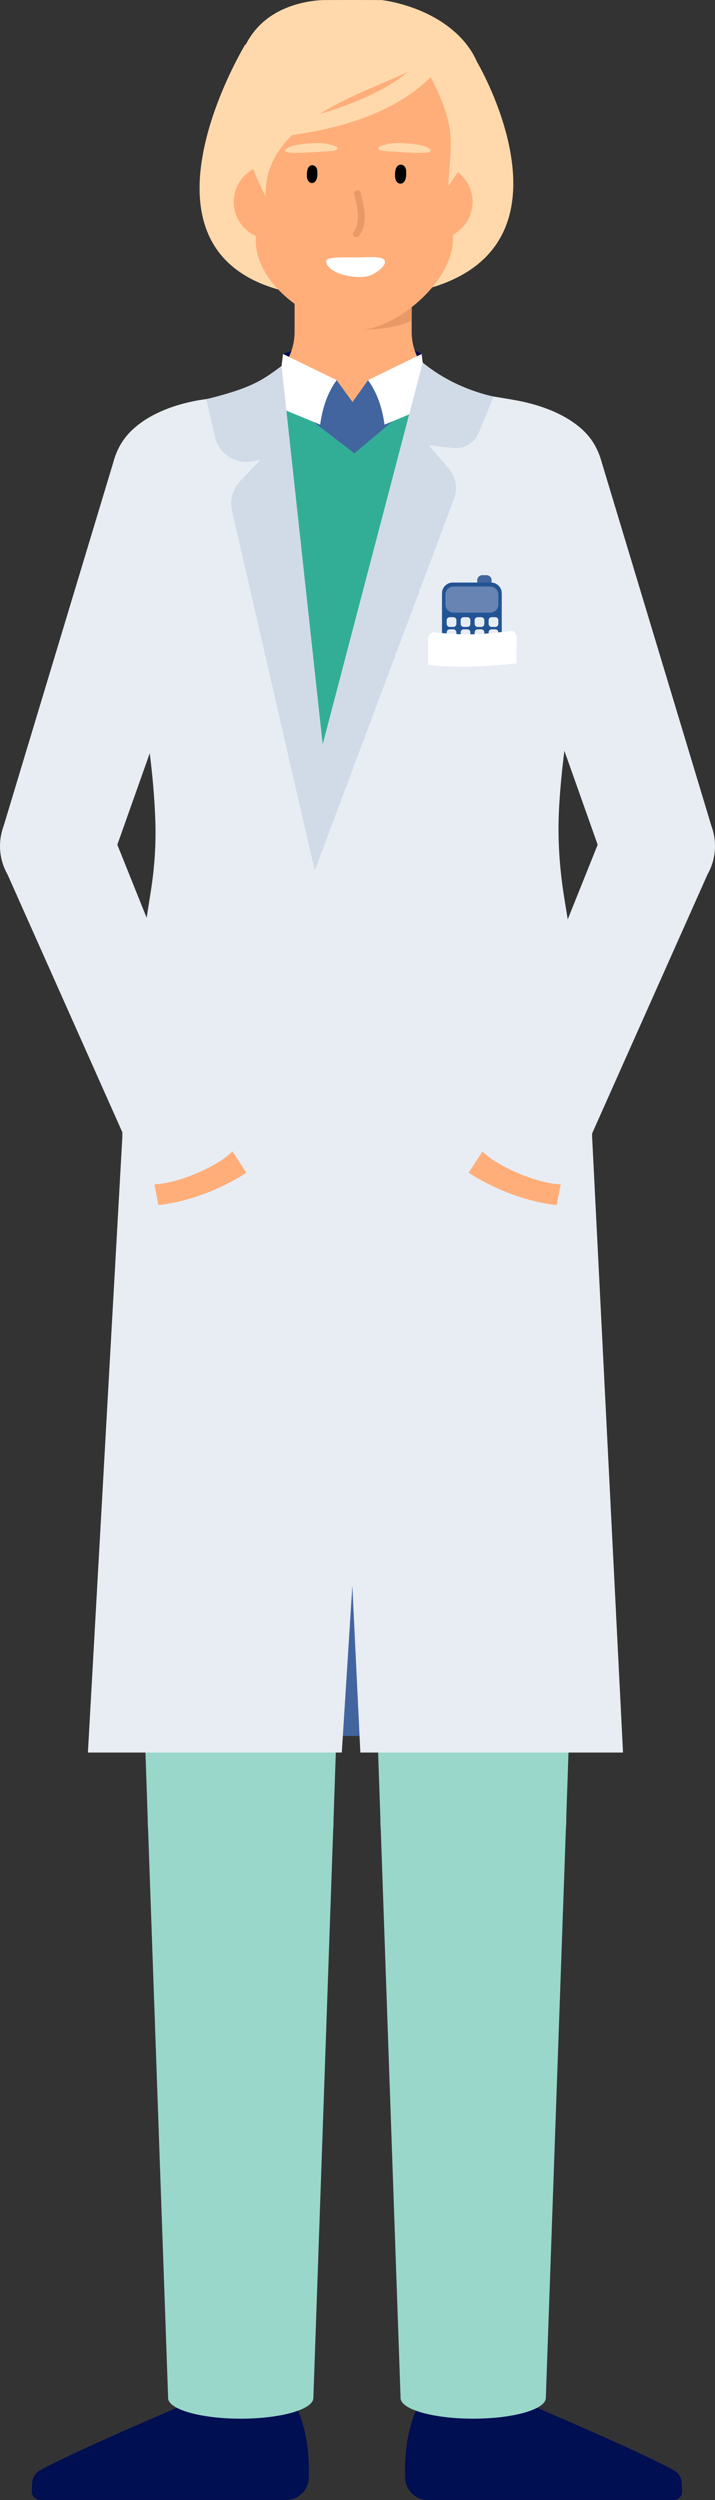 <svg width="132" height="461" viewBox="0 0 132 461" fill="none" xmlns="http://www.w3.org/2000/svg">
<rect x="0" y="0" width="132" height="461" fill="#333333" stroke="none"/>
<g clip-path="url(#clip0_2027_63143)">
<path d="M52.246 65.274C52.246 65.274 67.135 59.226 77.848 65.274L65.158 75.339L52.246 65.274Z" fill="#000E52"/>
<path d="M32.736 100.319C39.451 100.319 44.894 94.875 44.894 88.159C44.894 81.444 39.451 76 32.736 76C26.021 76 20.578 81.444 20.578 88.159C20.578 94.875 26.021 100.319 32.736 100.319Z" fill="#E8EDF3"/>
<path d="M20.352 159.461L0.316 153.484L21.118 84.586L44.217 92.172L20.352 159.461Z" fill="#E8EDF3"/>
<path d="M10.468 166.493C16.249 166.493 20.936 161.806 20.936 156.024C20.936 150.242 16.249 145.555 10.468 145.555C4.687 145.555 0 150.242 0 156.024C0 161.806 4.687 166.493 10.468 166.493Z" fill="#E8EDF3"/>
<path d="M99.263 100.319C105.978 100.319 111.421 94.875 111.421 88.159C111.421 81.444 105.978 76 99.263 76C92.549 76 87.106 81.444 87.106 88.159C87.106 94.875 92.549 100.319 99.263 100.319Z" fill="#E8EDF3"/>
<path d="M111.649 159.461L131.69 153.484L110.888 84.586L87.783 92.172L111.649 159.461Z" fill="#E8EDF3"/>
<path d="M121.532 166.493C127.314 166.493 132 161.806 132 156.024C132 150.242 127.314 145.555 121.532 145.555C115.751 145.555 111.064 150.242 111.064 156.024C111.064 161.806 115.751 166.493 121.532 166.493Z" fill="#E8EDF3"/>
<path d="M86.556 431.758C90.622 431.758 93.918 428.461 93.918 424.395C93.918 420.328 90.622 417.031 86.556 417.031C82.49 417.031 79.193 420.328 79.193 424.395C79.193 428.461 82.49 431.758 86.556 431.758Z" fill="#FFAE7A"/>
<path d="M86.573 452.36C90.64 452.36 93.936 449.063 93.936 444.996C93.936 440.93 90.64 437.633 86.573 437.633C82.507 437.633 79.211 440.93 79.211 444.996C79.211 449.063 82.507 452.36 86.573 452.36Z" fill="#FFAE7A"/>
<path d="M93.93 424.398H79.205V444.998H93.93V424.398Z" fill="#FFAE7A"/>
<path d="M76.983 444.078C76.983 444.078 90.054 442.668 93.931 441.773C93.931 441.773 117.364 451.634 124.434 455.535C125.282 456.003 125.826 456.886 125.866 457.851L125.931 459.378C125.972 460.261 125.264 460.992 124.381 460.992H78.983C76.72 460.992 74.878 459.203 74.796 456.939C74.679 453.523 74.954 448.494 76.978 444.072L76.983 444.078Z" fill="#000E52"/>
<path d="M104.521 335.779L108.48 220.039H66.275L70.24 335.779H104.521Z" fill="#99D7CB"/>
<path d="M87.381 241.146C99.037 241.146 108.486 231.695 108.486 220.038C108.486 208.38 99.037 198.93 87.381 198.93C75.725 198.93 66.275 208.38 66.275 220.038C66.275 231.695 75.725 241.146 87.381 241.146Z" fill="#99D7CB"/>
<path d="M87.381 352.918C96.847 352.918 104.521 345.243 104.521 335.775C104.521 326.308 96.847 318.633 87.381 318.633C77.914 318.633 70.24 326.308 70.24 335.775C70.24 345.243 77.914 352.918 87.381 352.918Z" fill="#99D7CB"/>
<path d="M70.24 335.773L73.954 442.173H100.767L104.521 335.773H70.24Z" fill="#99D7CB"/>
<path d="M87.357 446.002C94.762 446.002 100.766 444.289 100.766 442.177C100.766 440.064 94.762 438.352 87.357 438.352C79.951 438.352 73.947 440.064 73.947 442.177C73.947 444.289 79.951 446.002 87.357 446.002Z" fill="#99D7CB"/>
<path d="M87.381 352.918C96.847 352.918 104.521 345.243 104.521 335.775C104.521 326.308 96.847 318.633 87.381 318.633C77.914 318.633 70.24 326.308 70.24 335.775C70.24 345.243 77.914 352.918 87.381 352.918Z" fill="#99D7CB"/>
<path d="M45.245 431.758C49.312 431.758 52.608 428.461 52.608 424.395C52.608 420.328 49.312 417.031 45.245 417.031C41.179 417.031 37.883 420.328 37.883 424.395C37.883 428.461 41.179 431.758 45.245 431.758Z" fill="#FFAE7A"/>
<path d="M45.228 452.36C49.294 452.36 52.59 449.063 52.59 444.996C52.59 440.93 49.294 437.633 45.228 437.633C41.162 437.633 37.865 440.93 37.865 444.996C37.865 449.063 41.162 452.36 45.228 452.36Z" fill="#FFAE7A"/>
<path d="M37.878 444.987L52.603 445L52.621 424.401L37.896 424.388L37.878 444.987Z" fill="#FFAE7A"/>
<path d="M54.818 444.078C54.818 444.078 41.748 442.668 37.871 441.773C37.871 441.773 14.438 451.634 7.368 455.535C6.52 456.003 5.976 456.886 5.935 457.851L5.871 459.378C5.83 460.261 6.537 460.992 7.421 460.992H52.818C55.081 460.992 56.923 459.203 57.005 456.939C57.122 453.523 56.847 448.494 54.824 444.072L54.818 444.078Z" fill="#000E52"/>
<path d="M27.285 335.779L23.32 220.039H65.525L61.566 335.779H27.285Z" fill="#99D7CB"/>
<path d="M44.426 241.146C56.082 241.146 65.531 231.695 65.531 220.038C65.531 208.38 56.082 198.93 44.426 198.93C32.77 198.93 23.32 208.38 23.32 220.038C23.32 231.695 32.77 241.146 44.426 241.146Z" fill="#99D7CB"/>
<path d="M44.425 352.918C53.892 352.918 61.566 345.243 61.566 335.775C61.566 326.308 53.892 318.633 44.425 318.633C34.959 318.633 27.285 326.308 27.285 335.775C27.285 345.243 34.959 352.918 44.425 352.918Z" fill="#99D7CB"/>
<path d="M61.566 335.773L57.852 442.173H31.04L27.285 335.773H61.566Z" fill="#99D7CB"/>
<path d="M44.443 446.002C51.848 446.002 57.852 444.289 57.852 442.177C57.852 440.064 51.848 438.352 44.443 438.352C37.037 438.352 31.033 440.064 31.033 442.177C31.033 444.289 37.037 446.002 44.443 446.002Z" fill="#99D7CB"/>
<path d="M44.425 352.918C53.892 352.918 61.566 345.243 61.566 335.775C61.566 326.308 53.892 318.633 44.425 318.633C34.959 318.633 27.285 326.308 27.285 335.775C27.285 345.243 34.959 352.918 44.425 352.918Z" fill="#99D7CB"/>
<path d="M90.989 161.977H40.983C40.983 161.977 23.193 183.166 23.176 213.17C23.17 224.961 24.322 240.957 36.176 240.957H95.802C107.649 240.957 108.807 224.955 108.802 213.17C108.784 183.166 90.995 161.977 90.995 161.977H90.989Z" fill="#000E52"/>
<path d="M87.689 282.797H47.631V320.106H87.689V282.797Z" fill="#42659F"/>
<path d="M85.233 71.925C79.929 71.088 75.999 66.561 75.999 61.192V38.324C75.999 32.358 71.163 27.516 65.192 27.516C59.227 27.516 54.385 32.352 54.385 38.324V61.198C54.385 66.567 50.455 71.094 45.151 71.931C45.093 71.942 45.04 71.948 44.982 71.96C40.742 72.632 37.602 76.253 37.602 80.54V117.071H92.777V80.534C92.777 76.241 89.637 72.627 85.397 71.954C85.338 71.942 85.286 71.936 85.227 71.925H85.233Z" fill="#FFAE7A"/>
<path d="M63.1 323.168L65.047 292.427L66.527 323.168H115.018L109.316 209.68L65.5 185.5L22.585 209.68L16.229 323.168H63.1Z" fill="#E8EDF3"/>
<path d="M110.778 84.885C109.895 79.638 104.088 75.533 95.69 73.901C93.053 73.386 87.345 72.532 87.345 72.532L87.252 72.597C72.445 70.503 65.047 139.161 65.047 139.161C64.901 139.161 57.1 77.849 57.024 77.796L49.837 72.07C49.837 72.07 38.743 73.398 36.1 73.907C27.702 75.539 22.147 79.726 21.188 84.891C20.837 86.791 19.936 92.646 20.258 94.553L23.018 110.888C25.293 124.375 28.264 138.003 28.685 151.63C28.813 155.8 28.521 159.97 27.883 164.094C26.427 173.58 22.579 195.46 22.579 209.69H109.31C109.386 195.367 105.649 174.984 104.106 165.164C103.281 159.918 102.93 154.601 103.199 149.296C103.86 136.447 106.62 123.603 108.766 110.888L111.527 94.553C111.848 92.652 111.094 86.797 110.772 84.891L110.778 84.885Z" fill="#E8EDF3"/>
<path d="M51.434 72.438C51.434 72.438 57.422 77.462 64.866 77.491C68.931 77.508 73.609 72.829 77.574 72.438L59.937 150.915L51.434 72.438Z" fill="#33AE96"/>
<path d="M59.539 72.166L62.147 70.102L65.083 74.131L67.948 70.102C69.451 71.429 72.053 74.997 72.855 77.36L65.433 83.594L57.398 77.436L59.539 72.172V72.166Z" fill="#42659F"/>
<path d="M62.146 70.099C60.456 72.426 59.526 75.216 59.105 78.304L51.065 74.971L52.252 65.273L62.152 70.099H62.146Z" fill="white"/>
<path d="M67.947 70.099C69.637 72.426 70.567 75.216 70.988 78.304L79.029 74.971L77.842 65.273L67.941 70.099H67.947Z" fill="white"/>
<path d="M78.041 66.859L59.573 137.254L51.977 67.474C48.246 70.316 46.012 71.655 38.088 73.609L39.69 80.563C40.415 83.721 43.532 85.721 46.708 85.066L48.076 84.786L44.316 88.734C42.936 90.184 42.374 92.231 42.825 94.184L58.105 160.555L83.854 91.886C84.544 90.049 84.181 87.979 82.912 86.488L79.193 82.119L83.591 82.616C85.702 82.856 87.708 81.627 88.451 79.639L91.135 73.135C84.024 71.515 79.76 68.234 78.053 66.877L78.041 66.859Z" fill="#D1DBE7"/>
<path d="M90.59 210.008L86.519 216.254C86.519 216.254 93.771 221.249 102.771 222.208L103.549 218.155C103.549 218.155 102.397 212.213 90.59 210.014V210.008Z" fill="#FFAE7A"/>
<path d="M105.45 217.68C105.982 216.397 102.58 213.766 97.852 211.804C93.124 209.843 88.859 209.292 88.327 210.575C87.795 211.858 91.196 214.489 95.925 216.45C100.653 218.412 104.918 218.962 105.45 217.68Z" fill="#E8EDF3"/>
<path d="M130.841 160.743L105.449 217.674L88.332 210.574L111.554 152.742L130.841 160.743Z" fill="#E8EDF3"/>
<path d="M121.489 166.509C127.271 166.509 131.957 161.821 131.957 156.039C131.957 150.258 127.271 145.57 121.489 145.57C115.708 145.57 111.021 150.258 111.021 156.039C111.021 161.821 115.708 166.509 121.489 166.509Z" fill="#E8EDF3"/>
<path d="M41.416 210.008L45.486 216.254C45.486 216.254 38.235 221.249 29.235 222.208L28.457 218.155C28.457 218.155 29.609 212.213 41.416 210.014V210.008Z" fill="#FFAE7A"/>
<path d="M36.078 216.446C40.807 214.484 44.209 211.853 43.676 210.571C43.144 209.288 38.88 209.838 34.151 211.8C29.423 213.761 26.021 216.392 26.553 217.675C27.085 218.958 31.35 218.407 36.078 216.446Z" fill="#E8EDF3"/>
<path d="M1.164 160.743L26.55 217.674L43.673 210.574L20.445 152.742L1.164 160.743Z" fill="#E8EDF3"/>
<path d="M10.509 166.509C16.29 166.509 20.977 161.821 20.977 156.039C20.977 150.258 16.29 145.57 10.509 145.57C4.728 145.57 0.041 150.258 0.041 156.039C0.041 161.821 4.728 166.509 10.509 166.509Z" fill="#E8EDF3"/>
<path d="M89.829 106.062H89.039C88.526 106.062 88.109 106.479 88.109 106.992V108.238C88.109 108.752 88.526 109.168 89.039 109.168H89.829C90.342 109.168 90.758 108.752 90.758 108.238V106.992C90.758 106.479 90.342 106.062 89.829 106.062Z" fill="#42659F"/>
<path d="M90.648 107.422H83.578C82.483 107.422 81.596 108.31 81.596 109.405V118.236C81.596 119.331 82.483 120.219 83.578 120.219H90.648C91.743 120.219 92.631 119.331 92.631 118.236V109.405C92.631 108.31 91.743 107.422 90.648 107.422Z" fill="#225494"/>
<path d="M90.49 108.148H83.735C82.902 108.148 82.227 108.824 82.227 109.657V111.459C82.227 112.292 82.902 112.968 83.735 112.968H90.49C91.323 112.968 91.999 112.292 91.999 111.459V109.657C91.999 108.824 91.323 108.148 90.49 108.148Z" fill="#6884B2"/>
<path d="M83.707 113.812H83.016C82.713 113.812 82.467 114.059 82.467 114.362V115.052C82.467 115.356 82.713 115.602 83.016 115.602H83.707C84.01 115.602 84.256 115.356 84.256 115.052V114.362C84.256 114.059 84.01 113.812 83.707 113.812Z" fill="#E8EDF3"/>
<path d="M86.287 113.812H85.597C85.293 113.812 85.047 114.059 85.047 114.362V115.052C85.047 115.356 85.293 115.602 85.597 115.602H86.287C86.59 115.602 86.836 115.356 86.836 115.052V114.362C86.836 114.059 86.59 113.812 86.287 113.812Z" fill="#E8EDF3"/>
<path d="M88.865 113.812H88.175C87.871 113.812 87.625 114.059 87.625 114.362V115.052C87.625 115.356 87.871 115.602 88.175 115.602H88.865C89.168 115.602 89.415 115.356 89.415 115.052V114.362C89.415 114.059 89.168 113.812 88.865 113.812Z" fill="#E8EDF3"/>
<path d="M91.449 113.812H90.759C90.455 113.812 90.209 114.059 90.209 114.362V115.052C90.209 115.356 90.455 115.602 90.759 115.602H91.449C91.752 115.602 91.999 115.356 91.999 115.052V114.362C91.999 114.059 91.752 113.812 91.449 113.812Z" fill="#E8EDF3"/>
<path d="M83.707 116.055H83.016C82.713 116.055 82.467 116.301 82.467 116.604V117.295C82.467 117.598 82.713 117.844 83.016 117.844H83.707C84.01 117.844 84.256 117.598 84.256 117.295V116.604C84.256 116.301 84.01 116.055 83.707 116.055Z" fill="#E8EDF3"/>
<path d="M86.287 116.055H85.597C85.293 116.055 85.047 116.301 85.047 116.604V117.295C85.047 117.598 85.293 117.844 85.597 117.844H86.287C86.59 117.844 86.836 117.598 86.836 117.295V116.604C86.836 116.301 86.59 116.055 86.287 116.055Z" fill="#E8EDF3"/>
<path d="M88.865 116.055H88.175C87.871 116.055 87.625 116.301 87.625 116.604V117.295C87.625 117.598 87.871 117.844 88.175 117.844H88.865C89.168 117.844 89.415 117.598 89.415 117.295V116.604C89.415 116.301 89.168 116.055 88.865 116.055Z" fill="#E8EDF3"/>
<path d="M91.449 116.055H90.759C90.455 116.055 90.209 116.301 90.209 116.604V117.295C90.209 117.598 90.455 117.844 90.759 117.844H91.449C91.752 117.844 91.999 117.598 91.999 117.295V116.604C91.999 116.301 91.752 116.055 91.449 116.055Z" fill="#E8EDF3"/>
<path d="M88.866 118.305H85.62C85.303 118.305 85.047 118.561 85.047 118.878V118.884C85.047 119.2 85.303 119.457 85.62 119.457H88.866C89.182 119.457 89.439 119.2 89.439 118.884V118.878C89.439 118.561 89.182 118.305 88.866 118.305Z" fill="#E8EDF3"/>
<path d="M95.31 122.339C87.76 123.111 82.45 123.047 79.041 122.591V117.877C79.047 117.099 79.591 116.537 80.205 116.596C85.76 117.175 88.199 117.093 94.269 116.356C94.877 116.251 95.404 116.836 95.392 117.608L95.31 122.333V122.339Z" fill="white"/>
<path d="M45.28 8.195C45.28 8.195 16.122 56.143 66.233 54.92C113.146 53.78 88.064 11.412 88.064 11.412L45.286 8.195H45.28Z" fill="#FFD9AB"/>
<path d="M68.247 54.943C67.727 56.107 66.686 60.792 66.686 60.792C73.147 60.792 76.001 59.131 76.001 59.131V54.75L68.253 54.937L68.247 54.943Z" fill="#E89966"/>
<path d="M59.843 4.641H72.766C78.766 4.641 83.632 10.133 83.632 16.905V43.926C83.632 52.413 72.509 60.806 66.421 60.806C60.334 60.806 47.211 53.875 47.211 44.23V18.9C47.211 11.027 52.866 4.641 59.843 4.641Z" fill="#FFAE7A"/>
<path d="M50.018 44.108C53.816 44.108 56.895 41.028 56.895 37.23C56.895 33.431 53.816 30.352 50.018 30.352C46.22 30.352 43.141 33.431 43.141 37.23C43.141 41.028 46.22 44.108 50.018 44.108Z" fill="#FFAE7A"/>
<path d="M80.369 44.108C84.168 44.108 87.247 41.028 87.247 37.23C87.247 33.431 84.168 30.352 80.369 30.352C76.571 30.352 73.492 33.431 73.492 37.23C73.492 41.028 76.571 44.108 80.369 44.108Z" fill="#FFAE7A"/>
<path d="M82.403 4.644C76.982 0.696 70.444 0.012 70.444 0.012L64.819 0L59.924 0.012C59.924 0.012 52.708 -0.099 47.971 4.638C37.433 15.177 49.064 36.262 49.064 36.262C48.322 20.5 73.111 15.827 78.093 11.569C84.626 23.313 83.24 25.606 82.754 34.262C82.754 34.262 97.661 15.751 82.397 4.638L82.403 4.644Z" fill="#FFD9AB"/>
<path d="M82.753 9.648C82.753 9.648 77.736 23.27 48.508 25.469L48.718 23.229C48.718 23.229 69.151 20.621 77.794 10.918L82.759 9.648H82.753Z" fill="#FFD9AB"/>
<path d="M73.083 31.115C73.475 29.933 74.867 30.22 74.972 31.407C75.03 32.103 75.042 33.384 74.311 33.77C73.738 34.074 73.2 33.635 73.024 33.103C72.896 32.711 72.861 31.793 73.083 31.115Z" fill="black"/>
<path d="M56.802 31.177C57.164 30.071 58.474 30.335 58.574 31.452C58.632 32.101 58.638 33.306 57.954 33.668C57.416 33.955 56.913 33.54 56.749 33.043C56.626 32.674 56.597 31.814 56.802 31.177Z" fill="black"/>
<path d="M65.234 42.903C66.737 40.855 65.901 38.025 65.38 35.808C65.216 35.106 66.415 34.808 66.579 35.51C67.181 38.054 68.029 41.124 66.31 43.464C65.871 44.06 64.79 43.505 65.234 42.903Z" fill="#E89966"/>
<path d="M66.292 47.465C67.286 47.465 70.485 47.161 70.953 47.939C71.643 49.085 68.836 50.752 67.871 50.945C65.14 51.489 60.544 50.377 60.216 48.278C60.058 47.248 63.579 47.488 66.292 47.471V47.465Z" fill="white"/>
<path d="M69.912 27.51C69.865 27.446 69.847 27.376 69.859 27.288C69.935 26.896 71.397 26.598 71.888 26.504C72.865 26.329 73.947 26.358 74.941 26.44C76.222 26.545 78.134 26.703 79.11 27.317C80.654 28.282 77.531 28.206 76.719 28.177C75.245 28.124 73.771 28.048 72.303 27.931C71.777 27.89 70.227 27.925 69.906 27.51H69.912Z" fill="#FFD9AB"/>
<path d="M62.234 27.51C62.281 27.446 62.299 27.376 62.287 27.288C62.211 26.896 60.749 26.598 60.258 26.504C59.281 26.329 58.199 26.358 57.205 26.44C55.924 26.545 54.012 26.709 53.036 27.317C51.498 28.282 54.614 28.206 55.433 28.177C56.907 28.124 58.381 28.042 59.848 27.931C60.375 27.89 61.924 27.919 62.24 27.504L62.234 27.51Z" fill="#FFD9AB"/>
</g>
<defs>
<clipPath id="clip0_2027_63143">
<rect width="132" height="461" fill="white"/>
</clipPath>
</defs>
</svg>
